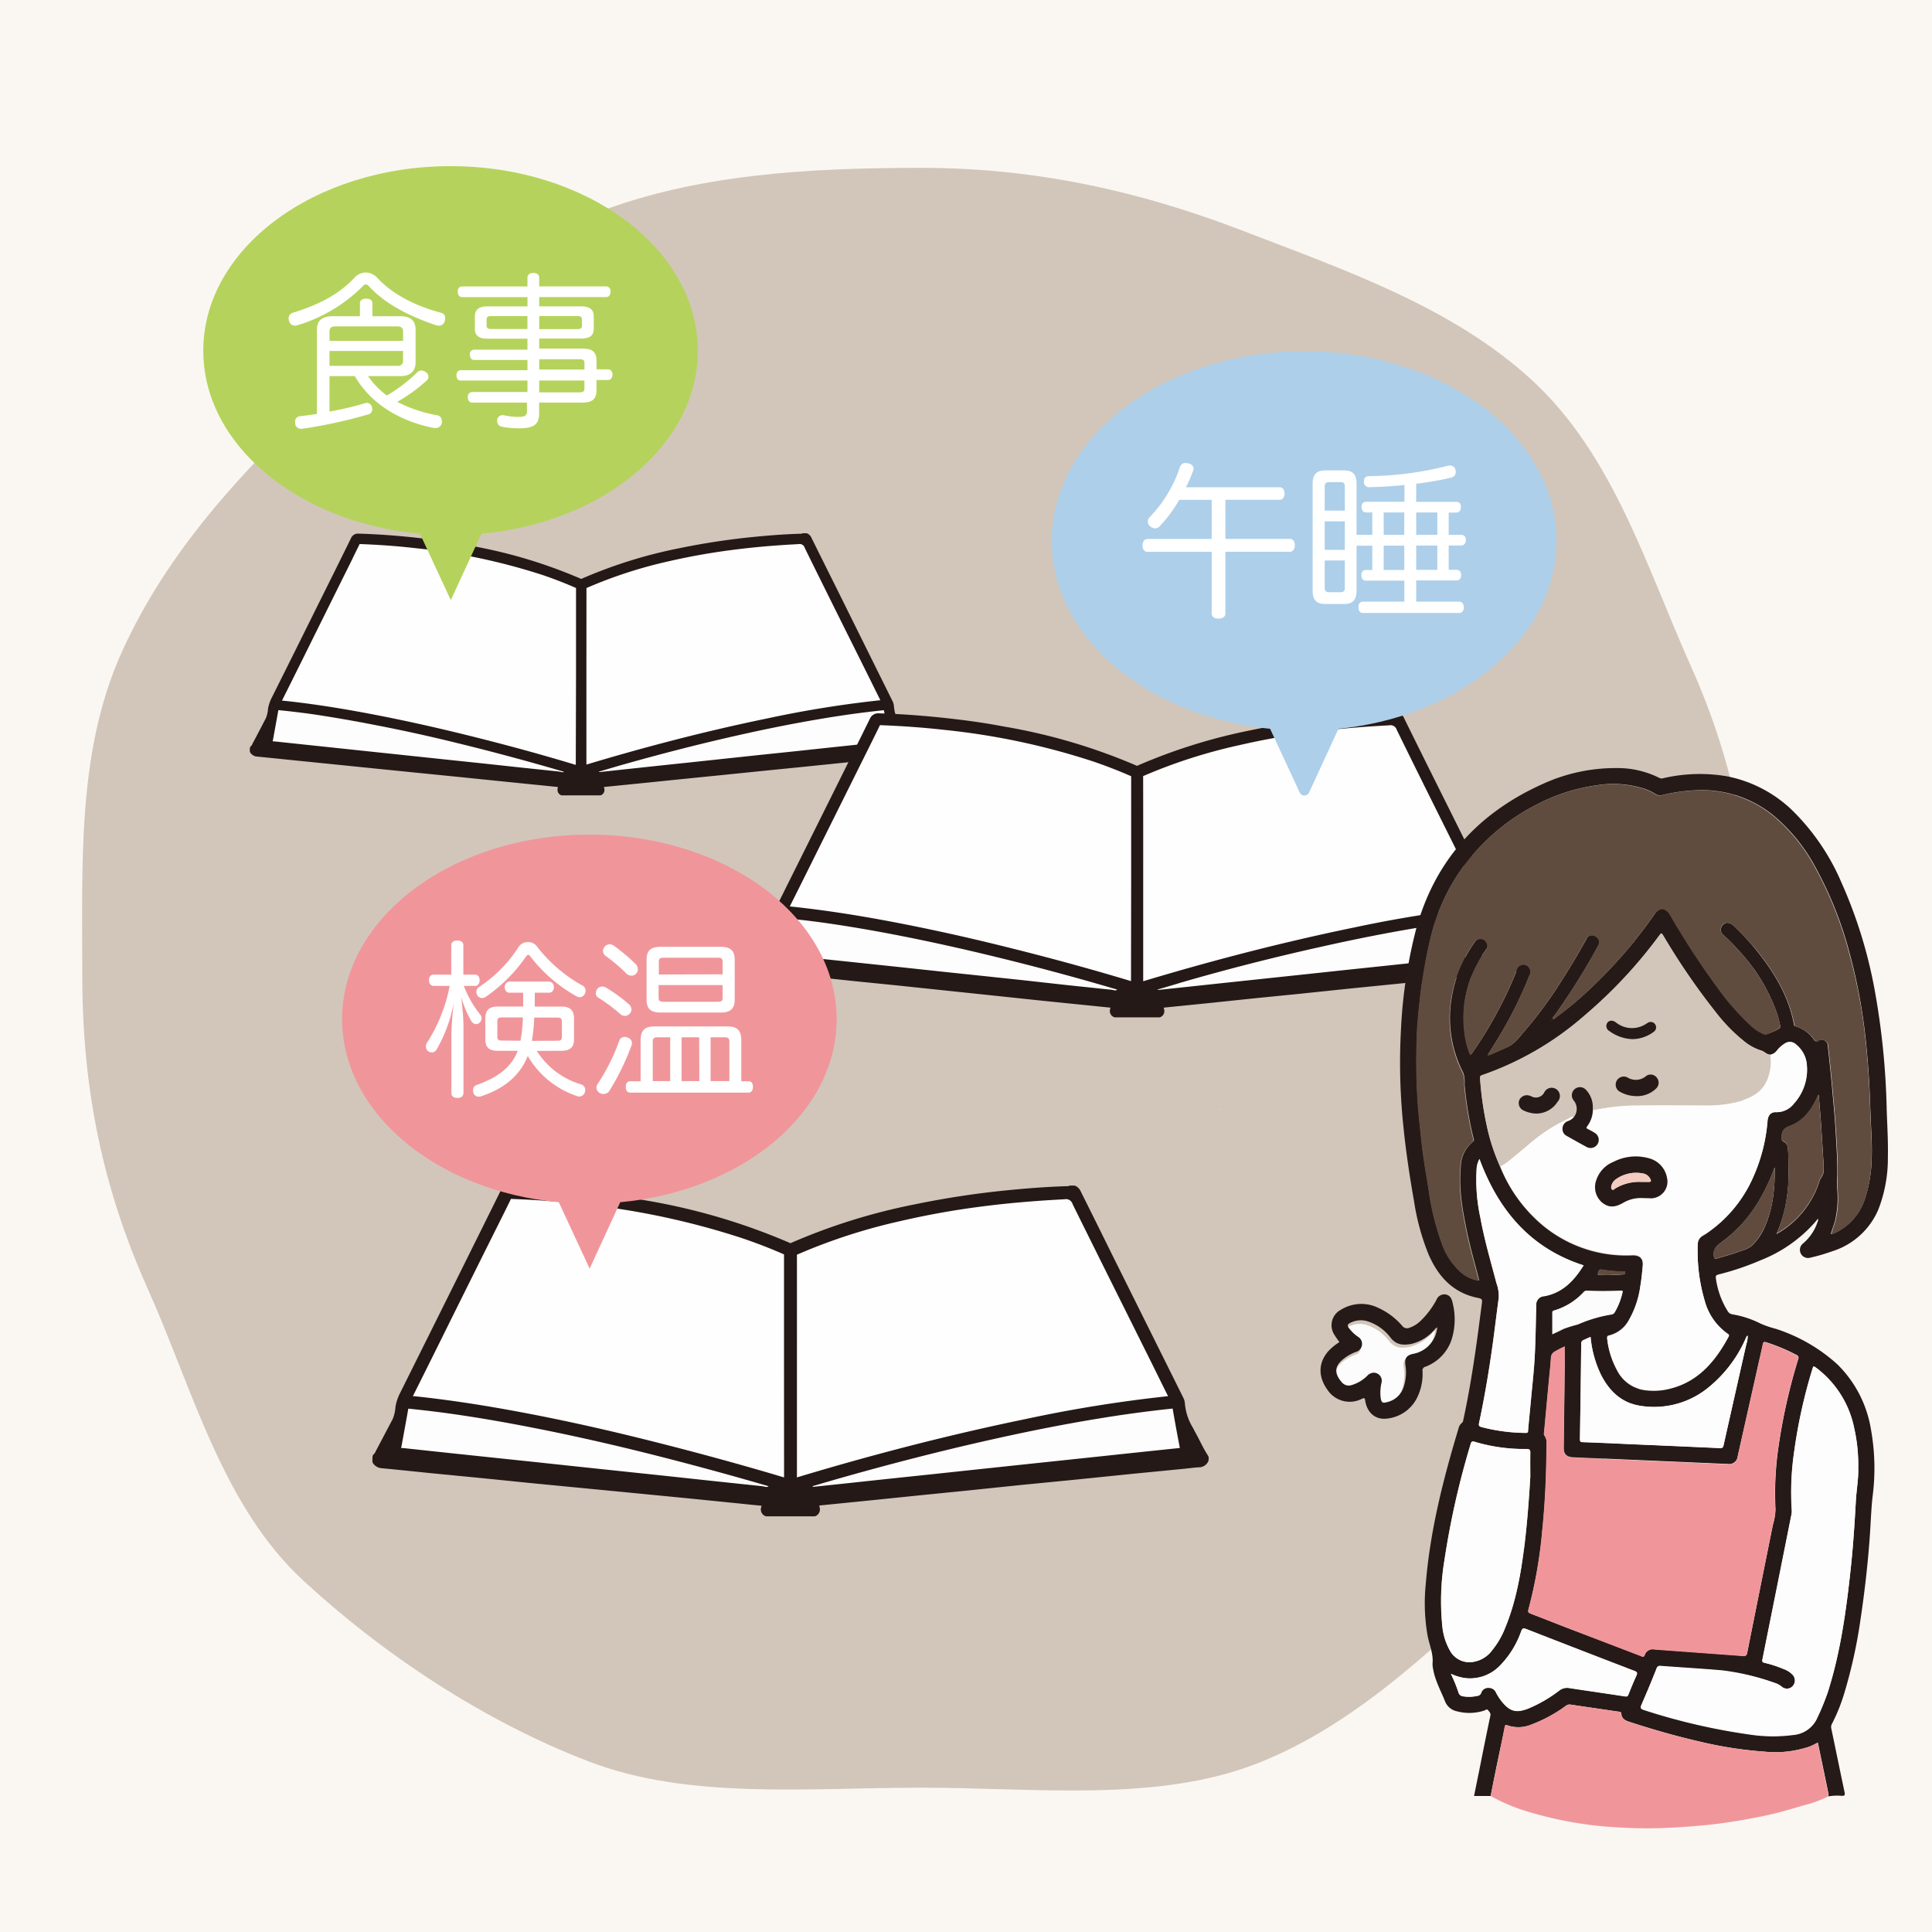 <svg xmlns="http://www.w3.org/2000/svg" viewBox="0 0 375.72 375.72"><defs><style>.cls-1{fill:#faf7f2;}.cls-2{fill:#d2c6ba;}.cls-3{fill:#fcfcfc;}.cls-4{fill:#fefdfd;}.cls-5{fill:#fefefe;}.cls-11,.cls-6,.cls-9{fill:#241916;stroke:#241916;}.cls-10,.cls-11,.cls-6,.cls-9{stroke-linecap:round;stroke-linejoin:round;}.cls-6{stroke-width:1.3px;}.cls-7{fill:#b5d35c;}.cls-8{fill:#fff;}.cls-9{stroke-width:1.5px;}.cls-10{fill:#adcfe9;stroke:#adcfe9;stroke-width:2px;}.cls-11{stroke-width:1.6px;}.cls-12{fill:#f0969b;}.cls-13{fill:#251a17;}.cls-14{fill:#604c3f;}.cls-15{fill:#fdfdfd;}.cls-16{fill:#604b3e;}.cls-17{fill:#f3cbc1;}</style></defs><g id="レイヤー_2" data-name="レイヤー 2"><g id="レイヤー_1-2" data-name="レイヤー 1"><rect class="cls-1" width="375.72" height="375.72"/><path class="cls-2" d="M341,189.86c0,22.16-4.82,40.44-13.42,59.62-8.78,19.58-15.31,40-31.13,54.59-15.51,14.35-31.89,31.15-52.3,39-19.43,7.46-42.68,4.59-64.92,4.59s-45.3,2.36-64.73-5.1c-20.41-7.83-40-20.84-55.53-35.19-15.82-14.64-21.52-37.3-30.3-56.88C20.08,231.29,16,212,16,189.86S15,146.16,23.6,127C32.38,107.39,47.2,91.37,63,76.73c15.5-14.34,32.68-27.55,53.09-35.38,19.43-7.45,40.88-8.71,63.13-8.71s42.42,4.58,61.85,12C261.5,52.51,282.46,59.67,298,74c15.82,14.64,22.1,36.08,30.88,55.66C337.45,148.86,341,167.71,341,189.86Z"/><path class="cls-3" d="M237,215.77c0-.05,0-.11.09-.08s0,.09,0,.14Z"/><path class="cls-4" d="M111.36,149.92c-.63.26-1.12.59-1.64.85-.36.17-.83,0-1.24-.08l-7.14-.75-7.79-.84-6.1-.64-7-.74-7-.74-7-.74-6.23-.66-6.88-.73-.08,0c-.34-.06-.82.08-1-.19s.07-.63.13-1c.35-1.94.71-3.88,1.05-5.82.06-.33.19-.43.54-.39q3.7.36,7.38.89c3.85.56,7.67,1.22,11.49,2q8.16,1.59,16.25,3.57,10.92,2.65,21.68,5.86Z"/><path class="cls-4" d="M114.67,149.91l5.59-1.62c7.63-2.17,15.32-4.16,23.06-5.9,5.66-1.28,11.34-2.42,17.06-3.36q5.64-.93,11.33-1.54c.75-.08.74-.08.88.67.38,2.09.75,4.17,1.15,6.25.06.3-.05.34-.29.36l-5.23.55-7,.74-6.15.66-7,.73-6.19.66-7,.75-6.92.73-7,.75-4.28.46a.5.5,0,0,1-.3,0A8,8,0,0,0,114.67,149.91Z"/><path class="cls-5" d="M113.39,131.73c0-5.78,0-11.57,0-17.35a.59.59,0,0,1,.42-.63,88.59,88.59,0,0,1,16-5.21,127.12,127.12,0,0,1,12.54-2.24c4.26-.56,8.54-.91,12.83-1.13a1.68,1.68,0,0,1,1.92,1.15c4,8.22,8.14,16.41,12.22,24.61.9,1.8,1.78,3.61,2.69,5.41.18.35.07.4-.25.43a210.44,210.44,0,0,0-22.33,3.56c-12,2.47-23.84,5.55-35.57,9.09-.38.11-.48.07-.48-.35C113.4,143.29,113.39,137.51,113.39,131.73Z"/><path class="cls-5" d="M112.67,131.73V149c0,.52,0,.52-.48.38-7.07-2.15-14.2-4.08-21.38-5.86s-14.62-3.41-22-4.73c-4.37-.78-8.76-1.44-13.17-1.92l-1.3-.12c-.37,0-.43-.12-.25-.46q2.23-4.45,4.44-8.91,4.73-9.48,9.43-19c.49-1,1-2,1.46-3a.5.5,0,0,1,.56-.33c3.61.13,7.21.38,10.8.79a120.39,120.39,0,0,1,25,5.27q3.32,1.13,6.52,2.53a.6.6,0,0,1,.42.65Q112.67,123.06,112.67,131.73Z"/><path class="cls-6" d="M49.24,145.58a1.45,1.45,0,0,0,.43-.63c.88-1.65,1.75-3.31,2.62-5a6.38,6.38,0,0,0,.48-2.06,7,7,0,0,1,.7-2q4.55-9.1,9.07-18.22,3.17-6.35,6.3-12.71a.82.82,0,0,1,.9-.53c3.12.08,6.23.3,9.34.6,3.85.38,7.69.9,11.5,1.6a95.49,95.49,0,0,1,22.14,6.53.71.71,0,0,0,.62,0,91.78,91.78,0,0,1,19-5.93,138.38,138.38,0,0,1,14.63-2.2c3-.29,6-.52,9-.59.09,0,.2,0,.26-.09h.52a1,1,0,0,1,.49.56q2.37,4.78,4.76,9.57,5.5,11.1,11,22.18a1.9,1.9,0,0,1,.18.57,9.17,9.17,0,0,0,1.31,4.1c.12.17.2.38.31.57.7,1.24,1.26,2.56,2,3.76v.26a.93.93,0,0,1-.88.56c-.76,0-1.5.15-2.25.23l-8.1.81-9.09.93-8.09.81-8.23.84-7.27.73-8.22.84-7.28.73c-.75.08-.76.1-.56.87.08.29.16.57-.17.76h-7.33a.46.46,0,0,1-.23-.59c0-.22.1-.45.17-.67s.05-.3-.2-.32c-1.43-.13-2.86-.29-4.29-.43l-7.32-.74-8.14-.83-8.18-.82L73,148.81l-7.36-.75-8.14-.82c-2.47-.25-4.94-.51-7.41-.75a1.08,1.08,0,0,1-.86-.47Zm64.15-13.85c0,5.78,0,11.56,0,17.34,0,.42.1.46.48.35,11.73-3.54,23.57-6.62,35.57-9.09a210.44,210.44,0,0,1,22.33-3.56c.32,0,.43-.08.25-.43-.91-1.8-1.79-3.61-2.69-5.41-4.08-8.2-8.18-16.39-12.22-24.61a1.68,1.68,0,0,0-1.92-1.15c-4.29.22-8.57.57-12.83,1.13a127.12,127.12,0,0,0-12.54,2.24,88.59,88.59,0,0,0-16,5.21.59.59,0,0,0-.42.63C113.4,120.16,113.39,126,113.39,131.73Zm-.72,0q0-8.67,0-17.34a.6.6,0,0,0-.42-.65q-3.21-1.41-6.52-2.53a120.39,120.39,0,0,0-25-5.27c-3.59-.41-7.19-.66-10.8-.79a.5.5,0,0,0-.56.33c-.47,1-1,2-1.46,3q-4.71,9.48-9.43,19-2.21,4.46-4.44,8.91c-.18.34-.12.44.25.46l1.3.12c4.41.48,8.8,1.14,13.17,1.92,7.39,1.32,14.73,2.93,22,4.73s14.31,3.71,21.38,5.86c.48.14.48.14.48-.38Zm-1.31,18.19-.5-.16q-10.77-3.19-21.68-5.86-8.09-2-16.25-3.57c-3.82-.75-7.64-1.41-11.49-2q-3.67-.53-7.38-.89c-.35,0-.48.06-.54.39-.34,1.94-.7,3.88-1.05,5.82-.06.33-.26.75-.13,1s.64.13,1,.19l.08,0,6.88.73,6.23.66,7,.74,7,.74,7,.74,6.1.64,7.79.84,7.14.75c.41.05.88.25,1.24.08C110.24,150.51,110.73,150.18,111.36,149.92Zm3.31,0a8,8,0,0,1,1.68.87.5.5,0,0,0,.3,0l4.28-.46,7-.75,6.92-.73,7-.75,6.19-.66,7-.73,6.15-.66,7-.74,5.23-.55c.24,0,.35-.06.29-.36-.4-2.08-.77-4.16-1.15-6.25-.14-.75-.13-.75-.88-.67q-5.69.6-11.33,1.54c-5.72.94-11.4,2.08-17.06,3.36-7.74,1.74-15.43,3.73-23.06,5.9Z"/><path class="cls-7" d="M135.71,68.2c0-19.82-21.53-35.89-48.09-35.89S39.53,48.38,39.53,68.2c0,18.31,18.39,33.41,42.14,35.6l6,12.91,5.95-12.91C117.32,101.61,135.71,86.51,135.71,68.2Z"/><path class="cls-8" d="M71.12,55.31a.82.82,0,0,0-.58.36,30.38,30.38,0,0,1-12.62,7.56,1.72,1.72,0,0,1-.55.1,1.18,1.18,0,0,1-1.14-.88,1.26,1.26,0,0,1-.1-.49,1.09,1.09,0,0,1,.75-1.11c4.69-1.47,8.83-3.36,12.06-6.85a3,3,0,0,1,2.18-1,3.07,3.07,0,0,1,2.22,1c3.39,3.69,8.44,5.77,12.39,6.82a1,1,0,0,1,.84,1.07,2,2,0,0,1-.09.59,1.15,1.15,0,0,1-1.14.85,2,2,0,0,1-.59-.1c-4.4-1.5-9.49-3.75-13-7.56A.93.93,0,0,0,71.12,55.31Zm.46,17.83a15.79,15.79,0,0,0,3.65,3.78,30.59,30.59,0,0,0,5.93-4.53,1.13,1.13,0,0,1,.82-.33,1.63,1.63,0,0,1,.88.33,1.17,1.17,0,0,1,.45.88,1,1,0,0,1-.39.78,31.59,31.59,0,0,1-5.67,4.1,27.24,27.24,0,0,0,7.6,2.58,1.1,1.1,0,0,1,1.07,1.14,1.46,1.46,0,0,1,0,.36,1.15,1.15,0,0,1-1.17,1,1.8,1.8,0,0,1-.4,0C78.2,82,72.33,78.87,69,73.14H64.08v6.91c2.42-.46,4.86-1,6.85-1.63a1.34,1.34,0,0,1,.39-.07,1,1,0,0,1,1,.82,1.54,1.54,0,0,1,.07.42,1,1,0,0,1-.78,1,95,95,0,0,1-12.88,2.8h-.19a1.11,1.11,0,0,1-1.14-1.08v-.22a1,1,0,0,1,.94-1.14c1-.13,2.15-.27,3.29-.46V64.14c0-1.79,1-2.64,3-2.64H70V58.92c0-.52.49-.84,1.21-.84s1.21.32,1.21.84V61.5h5.54c1.85,0,2.86.85,2.86,2.64v6.32c0,1.76-1.07,2.68-2.86,2.68Zm6.81-6.85V64.47c0-.69-.42-1-1.07-1H65.16c-.68,0-1.08.29-1.08,1v1.82Zm-1.07,4.86a.94.94,0,0,0,1.07-1V68.25H64.08v2.9Z"/><path class="cls-8" d="M116,75.84c0,1.76-.78,2.45-2.74,2.45h-8.41v2c0,2.15-.84,3-3.91,3A16.67,16.67,0,0,1,97.69,83a1.1,1.1,0,0,1-1-1.11.86.86,0,0,1,0-.26,1,1,0,0,1,1-.88.92.92,0,0,1,.29,0,12.93,12.93,0,0,0,2.68.33c1.4,0,1.82-.23,1.82-1.11V78.29H91.79c-.52,0-.81-.49-.81-1.05a.87.87,0,0,1,.81-1h10.79V74h-13c-.52,0-.81-.46-.81-1s.29-1,.81-1h13v-2H92.19c-.53,0-.82-.49-.82-1a.87.87,0,0,1,.82-1h10.39V65.87H94.92c-1.76,0-2.57-.52-2.57-2V61.63c0-1.5.81-2.05,2.57-2.05h7.66v-1.8H89.87c-.55,0-.85-.45-.85-1.07s.3-1,.85-1h12.71V54c0-.59.43-.91,1.14-.91s1.14.32,1.14.91V55.7h13a.89.89,0,0,1,.88,1c0,.62-.32,1.07-.88,1.07h-13v1.8h8c1.79,0,2.61.55,2.61,2.05v2.22c0,1.5-.82,2-2.61,2h-8v1.95h8.41c2,0,2.74.69,2.74,2.48v1.56h2.25c.52,0,.85.43.85,1s-.33,1.07-.85,1.07H116ZM95.57,61.47c-.65,0-.94.13-.94.68v1.14c0,.56.29.69.94.69h7V61.47ZM112.26,64c.62,0,.91-.13.91-.69V62.15c0-.55-.29-.68-.91-.68h-7.4V64Zm1.4,6.61c0-.62-.29-.75-.94-.75h-7.86v2h8.8ZM104.86,74v2.31h7.86c.65,0,.94-.19.94-.81V74Z"/><path class="cls-5" d="M220.73,171.13v20.09c0,.6,0,.6-.56.43q-12.31-3.74-24.82-6.8c-8.46-2.1-17-4-25.56-5.5-5.07-.9-10.16-1.66-15.29-2.22-.5,0-1-.11-1.51-.14s-.49-.14-.29-.54q2.6-5.16,5.16-10.34l10.95-22c.57-1.15,1.14-2.29,1.69-3.44a.58.58,0,0,1,.65-.39c4.19.16,8.38.45,12.55.92a138.74,138.74,0,0,1,29,6.13q3.85,1.29,7.57,2.93a.69.69,0,0,1,.49.75Q220.72,161.07,220.73,171.13Z"/><path class="cls-5" d="M221.57,171.13q0-10.06,0-20.13a.68.68,0,0,1,.48-.74,103,103,0,0,1,18.59-6,147,147,0,0,1,14.56-2.61c4.94-.65,9.91-1.05,14.89-1.31a2,2,0,0,1,2.24,1.33c4.69,9.55,9.45,19.06,14.18,28.58,1.05,2.09,2.07,4.19,3.13,6.28.2.4.07.47-.29.5a246.71,246.71,0,0,0-25.93,4.13c-13.93,2.87-27.69,6.44-41.3,10.55-.44.13-.55.09-.55-.4Q221.58,181.21,221.57,171.13Z"/><path class="cls-4" d="M219.2,192.26c-.72.3-1.29.69-1.9,1-.42.2-1,0-1.44-.09l-8.29-.87-9-1-7.08-.75-8.09-.85-8.08-.87-8.14-.86-7.24-.76-8-.85-.1,0c-.39-.07-.95.09-1.14-.22s.09-.74.16-1.12c.4-2.25.82-4.5,1.22-6.75.07-.39.22-.5.62-.46,2.87.28,5.72.63,8.57,1,4.47.65,8.91,1.42,13.34,2.28,6.32,1.23,12.61,2.63,18.87,4.15q12.67,3.07,25.17,6.8Z"/><path class="cls-4" d="M223.05,192.25c2.27-.66,4.38-1.29,6.49-1.89q13.29-3.78,26.78-6.85c6.56-1.48,13.16-2.81,19.8-3.9q6.56-1.08,13.16-1.78c.87-.09.86-.1,1,.78.44,2.41.87,4.83,1.33,7.24.07.35-.06.4-.33.43l-6.08.64-8.14.86-7.13.76-8.09.85-7.18.77-8.19.87-8,.85-8.13.87-5,.53c-.11,0-.26,0-.34,0A8.48,8.48,0,0,0,223.05,192.25Z"/><path class="cls-9" d="M147.08,187.22a1.76,1.76,0,0,0,.51-.73q1.51-2.88,3-5.76a7.36,7.36,0,0,0,.55-2.4A8.46,8.46,0,0,1,152,176q5.28-10.58,10.54-21.16c2.44-4.91,4.89-9.82,7.31-14.75a1,1,0,0,1,1-.62c3.63.1,7.24.35,10.85.7,4.48.44,8.93,1,13.36,1.85a111.94,111.94,0,0,1,25.7,7.58.77.77,0,0,0,.71,0,107.61,107.61,0,0,1,22-6.87,159.52,159.52,0,0,1,17-2.56c3.48-.34,6.95-.6,10.44-.69.11,0,.24,0,.31-.1h.61a1.22,1.22,0,0,1,.57.65q2.74,5.56,5.51,11.12l12.82,25.74a1.94,1.94,0,0,1,.21.67,10.73,10.73,0,0,0,1.53,4.75c.14.21.23.45.35.67.81,1.44,1.47,3,2.38,4.36v.3a1.1,1.1,0,0,1-1,.66c-.87.05-1.74.17-2.61.26l-9.4.94-10.56,1.08-9.4.94-9.54,1-8.45.84-9.54,1-8.45.85c-.88.09-.88.11-.65,1,.09.34.18.67-.2.89h-8.51a.53.53,0,0,1-.27-.68,6.86,6.86,0,0,1,.2-.78c.09-.26.06-.35-.24-.38-1.66-.15-3.32-.33-5-.5l-8.5-.86-9.45-1-9.5-1-9.5-1-8.55-.86-9.45-1c-2.86-.29-5.73-.59-8.59-.86a1.29,1.29,0,0,1-1-.55Zm74.49-16.09q0,10.06,0,20.14c0,.49.11.53.55.4,13.61-4.11,27.37-7.68,41.3-10.55A246.71,246.71,0,0,1,289.34,177c.36,0,.49-.1.29-.5-1.06-2.09-2.08-4.19-3.13-6.28-4.73-9.52-9.49-19-14.18-28.58a2,2,0,0,0-2.24-1.33c-5,.26-9.95.66-14.89,1.31a147,147,0,0,0-14.56,2.61,103,103,0,0,0-18.59,6,.68.68,0,0,0-.48.74Q221.58,161.07,221.57,171.13Zm-.84,0q0-10.06,0-20.13a.69.69,0,0,0-.49-.75q-3.72-1.63-7.57-2.93a138.74,138.74,0,0,0-29-6.13c-4.17-.47-8.36-.76-12.55-.92a.58.58,0,0,0-.65.39c-.55,1.15-1.12,2.29-1.69,3.44l-10.95,22q-2.56,5.17-5.16,10.34c-.2.4-.14.52.29.54s1,.09,1.51.14c5.13.56,10.22,1.32,15.29,2.22,8.59,1.54,17.1,3.4,25.56,5.5s16.61,4.31,24.82,6.8c.56.17.56.17.56-.43Zm-1.53,21.13-.57-.19q-12.49-3.72-25.17-6.8c-6.26-1.52-12.55-2.92-18.87-4.15-4.43-.86-8.87-1.63-13.34-2.28-2.85-.41-5.7-.76-8.57-1-.4,0-.55.07-.62.46-.4,2.25-.82,4.5-1.22,6.75-.07.38-.31.87-.16,1.12s.75.15,1.14.22l.1,0,8,.85,7.24.76,8.14.86,8.08.87,8.09.85,7.08.75,9,1,8.29.87c.48,0,1,.29,1.44.09C217.91,193,218.48,192.56,219.2,192.26Zm3.85,0a8.48,8.48,0,0,1,1.95,1c.08.06.23,0,.34,0l5-.53,8.13-.87,8-.85,8.19-.87,7.18-.77,8.09-.85,7.13-.76,8.14-.86,6.08-.64c.27,0,.4-.08.33-.43-.46-2.41-.89-4.83-1.33-7.24-.16-.88-.15-.87-1-.78q-6.6.69-13.16,1.78c-6.64,1.09-13.24,2.42-19.8,3.9q-13.48,3-26.78,6.85C227.43,191,225.32,191.59,223.05,192.25Z"/><path class="cls-10" d="M301.71,105.2c0-19.82-21.53-35.89-48.09-35.89s-48.09,16.07-48.09,35.89c0,18.31,18.39,33.41,42.14,35.6l6,12.91,5.95-12.91C283.32,138.61,301.71,123.51,301.71,105.2Z"/><path class="cls-8" d="M223.13,107.32c-.59,0-.95-.56-.95-1.24s.36-1.27.95-1.27h12.51v-7.6h-6.32a26.72,26.72,0,0,1-3.75,5.09,1.25,1.25,0,0,1-.94.45,1.56,1.56,0,0,1-.95-.39,1.2,1.2,0,0,1-.46-.91,1.25,1.25,0,0,1,.4-.91,25.79,25.79,0,0,0,5.83-9.68,1.12,1.12,0,0,1,1.17-.82,2,2,0,0,1,.49.07c.59.13,1,.49,1,1a1.26,1.26,0,0,1-.1.49,31.1,31.1,0,0,1-1.37,3.16h18.16c.65,0,1,.49,1,1.24s-.36,1.2-1,1.2H238.31v7.6h12.55c.59,0,.95.52.95,1.23s-.36,1.28-.95,1.28H238.31v12c0,.62-.55,1-1.36,1s-1.31-.39-1.31-1v-12Z"/><path class="cls-8" d="M273.13,94.31c-2.38.26-4.73.39-6.75.43a1,1,0,0,1-1.14-1.08v-.07c0-.68.39-1,1.08-1a63.9,63.9,0,0,0,15.19-2,2.63,2.63,0,0,1,.48-.06,1.05,1.05,0,0,1,1.05.78,2.77,2.77,0,0,1,.06.46,1.08,1.08,0,0,1-.88,1.11,59.63,59.63,0,0,1-6.81,1.2v3.52h7.82c.59,0,.88.39.88,1s-.29,1.08-.88,1.08h-1.5V104h2.42a.89.89,0,0,1,.91,1c0,.66-.33,1.08-.91,1.08h-2.42v4.73h1.54c.58,0,.88.39.88,1s-.3,1.07-.88,1.07h-7.86V117h8.31c.62,0,.95.45.95,1.1s-.33,1.11-.95,1.11H265.11c-.62,0-.94-.42-.94-1.11s.32-1.1.94-1.1h8v-4.08H265.6c-.55,0-.85-.42-.85-1.07s.3-1,.85-1h1.27v-4.73h-3.06v8.74c0,1.89-.78,2.6-2.45,2.6h-3.58c-1.7,0-2.51-.71-2.51-2.6V94.08c0-1.89.81-2.6,2.51-2.6h3.58c1.67,0,2.45.71,2.45,2.6V104h3.06V99.66h-1.2c-.59,0-.88-.46-.88-1.08s.29-1,.88-1h7.46Zm-11.6.3c0-.66-.3-.85-.82-.85h-2.18c-.59,0-.91.19-.91.85V99.3h3.91Zm0,12.32v-5.55h-3.91v5.55Zm-3.91,7.39c0,.66.32.85.91.85h2.18c.52,0,.82-.19.82-.85V109h-3.91Zm11.47-14.66V104h4V99.66Zm0,6.45v4.73h4v-4.73ZM279.52,104V99.66h-4.11V104Zm0,6.82v-4.73h-4.11v4.73Z"/><path class="cls-5" d="M154.18,265.89c0-7.3,0-14.59,0-21.88a.74.74,0,0,1,.53-.81,111.87,111.87,0,0,1,20.2-6.56,160.1,160.1,0,0,1,15.81-2.84c5.38-.7,10.78-1.14,16.19-1.42a2.14,2.14,0,0,1,2.43,1.45c5.1,10.37,10.27,20.71,15.42,31,1.13,2.28,2.24,4.56,3.39,6.83.22.44.08.51-.32.54a265.44,265.44,0,0,0-28.17,4.49c-15.14,3.12-30.09,7-44.88,11.47-.48.14-.6.09-.6-.44C154.19,280.47,154.18,273.18,154.18,265.89Z"/><path class="cls-5" d="M153.27,265.89v21.82c0,.65,0,.66-.61.47-8.92-2.7-17.92-5.14-27-7.39-9.2-2.27-18.45-4.31-27.78-6-5.51-1-11-1.81-16.62-2.42-.55,0-1.09-.11-1.64-.14s-.53-.16-.31-.59q2.82-5.61,5.6-11.24,6-12,11.9-23.92c.62-1.24,1.24-2.48,1.84-3.74a.62.62,0,0,1,.7-.42c4.56.17,9.11.49,13.64,1A150.53,150.53,0,0,1,144.52,240c2.79.94,5.54,2,8.23,3.18a.76.76,0,0,1,.53.82Q153.27,254.95,153.27,265.89Z"/><path class="cls-4" d="M151.61,288.84c-.78.33-1.4.75-2.06,1.07-.46.22-1.05,0-1.57-.09l-9-.95-9.82-1.06-7.7-.81-8.79-.93-8.78-.94L95,284.2l-7.86-.83-8.68-.93-.1,0c-.43-.08-1,.1-1.24-.24s.09-.8.17-1.21c.44-2.45.9-4.89,1.33-7.34.07-.43.23-.54.67-.5,3.12.31,6.22.68,9.32,1.13,4.85.7,9.67,1.54,14.49,2.48,6.87,1.33,13.7,2.85,20.5,4.51q13.77,3.35,27.36,7.39Z"/><path class="cls-4" d="M155.79,288.83c2.47-.71,4.76-1.39,7.05-2,9.64-2.74,19.33-5.25,29.1-7.45,7.14-1.61,14.3-3.06,21.52-4.24q7.13-1.17,14.3-1.94c1-.1.94-.1,1.11.85.47,2.63.94,5.25,1.45,7.87.07.39-.07.44-.36.47l-6.61.69-8.84.94-7.75.82-8.79.93-7.81.83-8.89.95-8.74.92-8.84.95-5.41.57a.65.65,0,0,1-.37,0A9.34,9.34,0,0,0,155.79,288.83Z"/><path class="cls-11" d="M73.24,283.37a2,2,0,0,0,.55-.8l3.3-6.26a8,8,0,0,0,.61-2.6,8.6,8.6,0,0,1,.88-2.57q5.73-11.49,11.45-23c2.65-5.34,5.31-10.68,7.94-16a1.05,1.05,0,0,1,1.13-.68c3.94.11,7.87.39,11.78.77,4.87.47,9.71,1.13,14.52,2a121,121,0,0,1,27.93,8.24.86.86,0,0,0,.78,0A116,116,0,0,1,178.05,235a171.43,171.43,0,0,1,18.45-2.78c3.78-.37,7.55-.65,11.34-.75.12,0,.27.05.34-.11h.66a1.37,1.37,0,0,1,.62.7q3,6,6,12.09l13.93,28a2.08,2.08,0,0,1,.23.73,11.67,11.67,0,0,0,1.66,5.16c.15.23.25.49.38.73.89,1.57,1.6,3.23,2.59,4.74v.33a1.18,1.18,0,0,1-1.11.71c-.95.05-1.89.18-2.84.28l-10.21,1L208.61,287l-10.22,1L188,289.08l-9.18.92-10.37,1.06-9.18.92c-.95.1-1,.13-.7,1.1.09.37.19.72-.23,1h-9.24a.58.58,0,0,1-.3-.74,7.57,7.57,0,0,1,.23-.85c.09-.28.06-.38-.26-.41-1.81-.16-3.61-.35-5.41-.54l-9.24-.93-10.26-1-10.33-1-10.32-1-9.29-.94-10.27-1c-3.11-.32-6.23-.65-9.34-.94a1.38,1.38,0,0,1-1.09-.6Zm80.94-17.48c0,7.29,0,14.58,0,21.88,0,.53.12.58.6.44,14.79-4.47,29.74-8.35,44.88-11.47a265.44,265.44,0,0,1,28.17-4.49c.4,0,.54-.1.32-.54-1.15-2.27-2.26-4.55-3.39-6.83-5.15-10.34-10.32-20.68-15.42-31a2.14,2.14,0,0,0-2.43-1.45c-5.41.28-10.81.72-16.19,1.42a160.1,160.1,0,0,0-15.81,2.84,111.87,111.87,0,0,0-20.2,6.56.74.74,0,0,0-.53.81C154.19,251.3,154.18,258.59,154.18,265.89Zm-.91,0q0-11,0-21.88a.76.76,0,0,0-.53-.82c-2.69-1.18-5.44-2.24-8.23-3.18A150.53,150.53,0,0,0,113,233.35c-4.53-.51-9.08-.83-13.64-1a.62.62,0,0,0-.7.42c-.6,1.26-1.22,2.5-1.84,3.74q-6,12-11.9,23.92-2.79,5.63-5.6,11.24c-.22.43-.16.56.31.59s1.09.09,1.64.14c5.57.61,11.11,1.44,16.62,2.42,9.33,1.66,18.58,3.7,27.78,6,9,2.25,18,4.69,27,7.39.61.19.61.18.61-.47Zm-1.66,22.95-.62-.2q-13.59-4-27.36-7.39c-6.8-1.66-13.63-3.18-20.5-4.51-4.82-.94-9.64-1.78-14.49-2.48-3.1-.45-6.2-.82-9.32-1.13-.44,0-.6.07-.67.5-.43,2.45-.89,4.89-1.33,7.34-.08.41-.33.94-.17,1.21s.81.16,1.24.24l.1,0,8.68.93,7.86.83,8.85.93,8.78.94,8.79.93,7.7.81,9.82,1.06,9,.95c.52.05,1.11.31,1.57.09C150.21,289.59,150.83,289.17,151.61,288.84Zm4.18,0a9.34,9.34,0,0,1,2.12,1.1.65.65,0,0,0,.37,0l5.41-.57,8.84-.95,8.74-.92,8.89-.95,7.81-.83,8.79-.93,7.75-.82,8.84-.94,6.61-.69c.29,0,.43-.08.36-.47-.51-2.62-1-5.24-1.45-7.87-.17-.95-.16-.95-1.11-.85q-7.17.76-14.3,1.94c-7.22,1.18-14.38,2.63-21.52,4.24-9.77,2.2-19.46,4.71-29.1,7.45C160.55,287.44,158.26,288.12,155.79,288.83Z"/><path class="cls-12" d="M162.71,198.2c0-19.82-21.53-35.89-48.09-35.89S66.53,178.38,66.53,198.2c0,18.31,18.39,33.41,42.14,35.6l6,12.91,5.95-12.91C144.32,231.61,162.71,216.51,162.71,198.2Z"/><path class="cls-8" d="M92.39,189.54c.55,0,.88.43.88,1.08s-.33,1.11-.88,1.11H90.2a20.92,20.92,0,0,0,3.1,5.47,1.24,1.24,0,0,1,.36.85,1,1,0,0,1-.33.75.85.85,0,0,1-.71.36,1.15,1.15,0,0,1-.92-.52,20.48,20.48,0,0,1-2-4.73c.2,1.73.43,4.17.43,5.51v13.1c0,.62-.43,1-1.18,1s-1.17-.36-1.17-1V201.37a60.79,60.79,0,0,1,.49-6.48,28.93,28.93,0,0,1-3.39,9.26,1.11,1.11,0,0,1-.91.52,1.46,1.46,0,0,1-.72-.23,1.29,1.29,0,0,1-.42-.95,1.27,1.27,0,0,1,.19-.68,31.17,31.17,0,0,0,4.43-11.08H84.34c-.59,0-.91-.49-.91-1.11s.32-1.08.91-1.08h3.42v-5.7c0-.62.46-.94,1.17-.94s1.18.32,1.18.94v5.7Zm12,14.83a15.3,15.3,0,0,0,8.64,6.52,1.12,1.12,0,0,1,.78,1.08,2,2,0,0,1-.06.42,1.19,1.19,0,0,1-1.11.85,1.09,1.09,0,0,1-.46-.1,17.45,17.45,0,0,1-9.55-7.79c-1.4,3.59-4.3,6.23-8.9,7.79a1.93,1.93,0,0,1-.65.13,1.06,1.06,0,0,1-1-.68A1.84,1.84,0,0,1,92,212a1,1,0,0,1,.69-1c4.3-1.5,6.84-3.62,8-6.65H96.79c-1.66,0-2.41-.65-2.41-2.25v-4c0-1.66.75-2.35,2.41-2.35h4.95v-2.7H99.07c-.52,0-.91-.39-.91-1.11a1,1,0,0,1,.91-1.05h7.72a1,1,0,0,1,.92,1.05c0,.72-.39,1.11-.92,1.11H104v2.7h5.18c1.67,0,2.45.69,2.45,2.35v4c0,1.6-.78,2.25-2.45,2.25Zm8.83-12.74a1.13,1.13,0,0,1,.66,1,1.4,1.4,0,0,1-.13.59,1.16,1.16,0,0,1-1,.71,1.36,1.36,0,0,1-.65-.19,29.4,29.4,0,0,1-9-7.79c-.13-.16-.23-.26-.36-.26s-.26.1-.42.29a30.55,30.55,0,0,1-7.92,7.92,1.3,1.3,0,0,1-.66.2,1.15,1.15,0,0,1-.94-.59,1.43,1.43,0,0,1-.16-.62,1.07,1.07,0,0,1,.52-.94,26.34,26.34,0,0,0,7.69-7.79,2.13,2.13,0,0,1,1.83-.95,2.1,2.1,0,0,1,1.69.78A28.63,28.63,0,0,0,113.21,191.63Zm-12,10.76a26.87,26.87,0,0,0,.46-4.53H97.6c-.62,0-.88.16-.88.78v3c0,.58.26.72.88.72Zm7.17,0c.62,0,.88-.14.88-.72v-3c0-.62-.26-.78-.88-.78h-4.5a34.24,34.24,0,0,1-.45,4.53Z"/><path class="cls-8" d="M122.8,196.32a1.13,1.13,0,0,1-.29.75,1.25,1.25,0,0,1-1,.49,1.3,1.3,0,0,1-.88-.36,31.81,31.81,0,0,0-4.3-3.19,1,1,0,0,1-.46-.88,1.51,1.51,0,0,1,.26-.78,1.25,1.25,0,0,1,1-.49,1.42,1.42,0,0,1,.65.16,29.73,29.73,0,0,1,4.53,3.29A1.35,1.35,0,0,1,122.8,196.32Zm.1,6.52a1.23,1.23,0,0,1-.1.49,47.53,47.53,0,0,1-4.33,8.87,1.4,1.4,0,0,1-1.11.55,1.46,1.46,0,0,1-.78-.23,1.25,1.25,0,0,1-.59-1,1.33,1.33,0,0,1,.26-.75,39.89,39.89,0,0,0,4.17-8.34,1.08,1.08,0,0,1,1-.78,1.58,1.58,0,0,1,.52.09A1.19,1.19,0,0,1,122.9,202.84Zm-.13-13.1a1.48,1.48,0,0,1-1-.46,33.19,33.19,0,0,0-4.08-3.45,1.18,1.18,0,0,1-.42-.91,1.26,1.26,0,0,1,.29-.79,1.38,1.38,0,0,1,1-.49,1.37,1.37,0,0,1,.75.23,35,35,0,0,1,4.34,3.65,1.51,1.51,0,0,1,.39,1,1.15,1.15,0,0,1-.33.82A1.2,1.2,0,0,1,122.77,189.74Zm22.78,20.53c.56,0,.88.39.88,1.08s-.32,1.14-.91,1.14H122.58c-.56,0-.88-.42-.88-1.14s.32-1.08.88-1.08h2v-7.92c0-2,.84-2.74,2.7-2.74h14.15c1.89,0,2.73.72,2.73,2.74v7.92Zm-5.44-26.14c1.92,0,2.77.69,2.77,2.55v7.69c0,1.86-.85,2.54-2.77,2.54h-11.6c-1.93,0-2.77-.68-2.77-2.54v-7.69c0-1.86.84-2.55,2.77-2.55Zm-9.78,17.6h-2.51c-.58,0-.88.17-.88.82v7.69h3.39Zm10.2-12.25V187c0-.59-.29-.75-.88-.75H129c-.55,0-.88.16-.88.75v2.51Zm-12.45,4.59c0,.59.33.75.88.75h10.69c.59,0,.88-.16.88-.75v-2.5H128.08Zm7.89,7.66h-3.42v8.51H136Zm5.87.82c0-.65-.3-.82-.88-.82h-2.77v8.51h3.65Z"/><path class="cls-3" d="M279.06,258.83a5.64,5.64,0,0,1-4.63,5c-1.24.28-1.63.86-1.45,2.13a8.84,8.84,0,0,1-.32,4.15,4.3,4.3,0,0,1-3.21,3c-.84.21-1,.08-1.19-.75a8.36,8.36,0,0,1,.15-2.95,1.54,1.54,0,0,0-1.72-1.92,1.79,1.79,0,0,0-1,.55,7.1,7.1,0,0,1-3.08,1.82,1.71,1.71,0,0,1-1.81-.55c-1.51-1.74-1.37-3.1.25-4.43a9.22,9.22,0,0,1,2.46-1.39,1.58,1.58,0,0,0,.39-2.88,7.3,7.3,0,0,1-1.8-1.75c-.26-.38-.23-.64.21-.87a4.41,4.41,0,0,1,3.69-.24,8.87,8.87,0,0,1,4.1,3c1.08,1.42,2.43,1.48,3.92,1.21a8.47,8.47,0,0,0,4.33-2.55c.21-.21.36-.49.64-.61Z"/><path class="cls-13" d="M289.89,349.27h-3.23c.32-1.57.63-3.12.95-4.67.73-3.65,1.45-7.3,2.22-10.93.12-.55-.21-.76-.44-1.08s-.51,0-.75.07a9.41,9.41,0,0,1-5.31.14,3.14,3.14,0,0,1-2.27-1.84c-.84-2.13-2-4.15-2.37-6.44a4.2,4.2,0,0,1-.1-1c.19-2-.68-3.75-1-5.63a36.78,36.78,0,0,1-.32-9.83c.84-10.38,3.39-20.39,6.39-30.32a1.81,1.81,0,0,1,.61-1,.75.75,0,0,0,.29-.55c1.09-5,1.91-10.11,2.63-15.21.35-2.51.66-5,1-7.55.08-.57.07-.86-.65-1-4.86-.92-7.81-4.09-9.71-8.45A45.5,45.5,0,0,1,275,233.66c-.87-4.94-1.62-9.9-2.11-14.89a119,119,0,0,1-.44-18.59,95.66,95.66,0,0,1,2.85-19.13c3.61-13.61,12.15-23,24.92-28.68a33.85,33.85,0,0,1,14-3,18.16,18.16,0,0,1,8.56,1.95,1,1,0,0,0,.75,0,31.48,31.48,0,0,1,12.27-.36,25.29,25.29,0,0,1,12.89,6.77,43.68,43.68,0,0,1,9.39,13.83,91.38,91.38,0,0,1,6.45,20.74,146.44,146.44,0,0,1,2.38,23.45c.1,3.11.3,6.22.23,9.33a27.33,27.33,0,0,1-1.86,10.15,14.41,14.41,0,0,1-9,8.12,36.38,36.38,0,0,1-4.22,1.23,1.58,1.58,0,0,1-1.42-2.76,9.31,9.31,0,0,0,2.85-4.26.74.74,0,0,0,.05-.56c-.25.3-.48.59-.72.86a27.53,27.53,0,0,1-10.37,7.2,53.39,53.39,0,0,1-8.25,2.79c-.44.12-.59.27-.51.75A16.19,16.19,0,0,0,336,255a1.26,1.26,0,0,0,.88.6,19,19,0,0,1,5.52,1.81,18.83,18.83,0,0,0,2.92,1,32.74,32.74,0,0,1,12,6.92A22.85,22.85,0,0,1,363.85,278a42.42,42.42,0,0,1,.32,13c-.31,2.74-.37,5.51-.58,8.26-.39,5.27-1,10.51-1.78,15.73a97.11,97.11,0,0,1-3.22,14.53,34,34,0,0,1-2.35,5.76,1.25,1.25,0,0,0-.1.89c.86,4.11,1.7,8.22,2.57,12.33.11.55.08.77-.57.74a9.92,9.92,0,0,0-2.55.1,4.57,4.57,0,0,0,0-.52c-.5-2.42-1-4.84-1.51-7.26-.18-.88-.37-1.77-.55-2.67-.57.28-1.05.55-1.55.75a20.7,20.7,0,0,1-8.87,1,77.59,77.59,0,0,1-12.76-2c-4.6-1.06-9.14-2.37-13.63-3.84-.76-.25-1.35-.65-1.41-1.52,0-.39-.3-.38-.55-.41-3.09-.46-6.19-.9-9.29-1.37a1.19,1.19,0,0,0-.95.25,27.94,27.94,0,0,1-6.8,3.67,6.51,6.51,0,0,1-4.56.11c-.35-.14-.45,0-.51.3-.11.64-.25,1.29-.38,1.93Q291,343.52,289.89,349.27Zm11.74-150.74.11-.12-.07,0,0,.16-.06.05h0S301.62,198.55,301.63,198.53Zm42.63,6.6c-.7,0-1.1-.59-1.69-.76a9.81,9.81,0,0,1-3.08-1.59,32.67,32.67,0,0,1-5.81-5.88,131.45,131.45,0,0,1-10.17-14.83c-.42-.69-.42-.69-.9,0a91.9,91.9,0,0,1-14.47,15.48,59.86,59.86,0,0,1-19.92,11.58c-.46.15-.4.42-.37.75a63,63,0,0,0,1.28,9,39.44,39.44,0,0,0,2.6,8,28.91,28.91,0,0,0,8.52,11.64,25.46,25.46,0,0,0,17.28,5.63c1.41,0,2.07.68,1.94,2.06s-.25,2.67-.48,4a18.17,18.17,0,0,1-2.23,6.61,6,6,0,0,1-3.89,3c-.37.08-.36.29-.32.57a16.57,16.57,0,0,0,2,6.27,7,7,0,0,0,4.77,3.61,12.53,12.53,0,0,0,5.35-.17c5.6-1.36,8.91-5.34,11.5-10.13.12-.22.08-.34-.13-.47a11.43,11.43,0,0,1-4.51-6.43,33.69,33.69,0,0,1-1.36-11,1.89,1.89,0,0,1,1-1.73A25.53,25.53,0,0,0,341,228.8a33.09,33.09,0,0,0,2.76-10.89c.09-1,.66-1.66,1.55-1.62a4.29,4.29,0,0,0,3.6-1.7,9.82,9.82,0,0,0,2.47-7.64,5.54,5.54,0,0,0-2-3.75A1.76,1.76,0,0,0,347,203a5.72,5.72,0,0,0-1.46,1.31A2.15,2.15,0,0,1,344.26,205.13ZM356.1,240a3.58,3.58,0,0,0,.56-.16,11.08,11.08,0,0,0,6-6.67A27,27,0,0,0,364,225c.09-2.65-.12-5.29-.22-7.94-.08-2.11-.15-4.23-.26-6.35-.13-2.35-.32-4.7-.54-7.05s-.49-4.51-.84-6.75a105.18,105.18,0,0,0-2.47-11.64,73.37,73.37,0,0,0-6.76-16.88,33.85,33.85,0,0,0-8.17-9.92,22,22,0,0,0-13.39-4.82,33.1,33.1,0,0,0-8,.95,1.8,1.8,0,0,1-1.49-.24,9.07,9.07,0,0,0-2.14-1,20,20,0,0,0-9.38-.62,35.67,35.67,0,0,0-11.55,3.75,40.35,40.35,0,0,0-12.81,10.27,37.73,37.73,0,0,0-7.56,14.91,96.27,96.27,0,0,0-2.27,12.74c-.3,2.72-.56,5.43-.61,8.16a112.85,112.85,0,0,0,.5,15.27c.24,2.1.41,4.21.7,6.3.33,2.44.76,4.87,1.14,7.3a51.24,51.24,0,0,0,2.37,9.85,13.76,13.76,0,0,0,3.66,5.91,6.7,6.7,0,0,0,3.7,1.82l.07.05-.05-.07a5.86,5.86,0,0,0-.1-.58c-.77-2.91-1.59-5.81-2.21-8.76-.87-4.17-1.64-8.36-1.24-12.65a6.49,6.49,0,0,1,2.39-5c.2-.15.19-.29.14-.51-.19-.71-.36-1.44-.52-2.16a73.32,73.32,0,0,1-1.27-8.47,5.67,5.67,0,0,0-.24-2.22,23.16,23.16,0,0,1-2.36-14,25.63,25.63,0,0,1,4.54-11.4,1.48,1.48,0,0,1,1-.71,1.28,1.28,0,0,1,1.34.65,1.22,1.22,0,0,1-.08,1.46,16.57,16.57,0,0,0-1.61,2.55,22.09,22.09,0,0,0-2.53,13.87,16.35,16.35,0,0,0,1.07,4,.45.45,0,0,0,.33-.26,74.9,74.9,0,0,0,5.33-8.8,72.81,72.81,0,0,0,3.45-7.52,1.33,1.33,0,0,1,2.08-.69,1.45,1.45,0,0,1,.32,1.85,80.16,80.16,0,0,1-5.92,11.92c-.72,1.2-1.47,2.38-2.2,3.57l-.05.06.06-.05a1.29,1.29,0,0,0,.58-.1c1.11-.5,2.25-1,3.35-1.49,1.38-.65,2.21-1.93,3.17-3a78.63,78.63,0,0,0,6.94-9.38q2.7-4.16,5.09-8.5a1.28,1.28,0,0,1,1.86-.64,1.25,1.25,0,0,1,.48,1.85c-.18.37-.4.72-.6,1.09a125.57,125.57,0,0,1-8,12.62c-.11.15-.37.31-.17.49s.35-.1.49-.2a67.38,67.38,0,0,0,6.45-5.36,95.54,95.54,0,0,0,8.69-9.3c1.42-1.78,2.79-3.59,4.09-5.46,1-1.41,2.22-1.38,3.07.09.2.34.38.69.58,1a155.78,155.78,0,0,0,9.35,14.1,47.61,47.61,0,0,0,5.64,6.31,8.86,8.86,0,0,0,2.42,1.67c.23.1.47.28.74.16A10.39,10.39,0,0,0,346,200a.48.48,0,0,0,.19-.56c-.18-.72-.32-1.45-.55-2.16A34.84,34.84,0,0,0,338,184.69a35.45,35.45,0,0,0-2.87-2.88,1.24,1.24,0,0,1-.35-1.49c.4-1,1.47-1.15,2.35-.3a50.73,50.73,0,0,1,5.08,5.58c3.16,4.07,5.69,8.45,6.66,13.59,0,.2.07.34.32.41a6.52,6.52,0,0,1,3.59,2.61.49.49,0,0,0,.75.2,1.22,1.22,0,0,1,1.93,1c.33,3,.64,6,.91,9.05.25,2.69.49,5.39.64,8.09s.35,5.46.29,8.2a18.21,18.21,0,0,0,0,2.56,19.76,19.76,0,0,1-.25,5.21c-.17,1.2-.69,2.3-1,3.46L356,240Zm-51.81,21.86a19,19,0,0,0-1.8.91,1.46,1.46,0,0,0-.86,1.39c-.12,1.75-.32,3.49-.48,5.24-.28,3.05-.57,6.1-.85,9.16a.78.78,0,0,0,.08.63,2.19,2.19,0,0,1,.39,1.55c0,5.66-.25,11.31-.83,16.94A89.39,89.39,0,0,1,297.26,313c-.13.47,0,.64.41.8,2.31.88,4.61,1.8,6.91,2.69L319.1,322c.28.11.58.35.77-.18a1.63,1.63,0,0,1,1.88-1.09c5.77.43,11.54.84,17.3,1.28.48,0,.64-.11.73-.56,1.65-8.3,3.32-16.61,5-24.91a11.71,11.71,0,0,0,.51-3,62.6,62.6,0,0,1,.5-11.61,112.55,112.55,0,0,1,3.91-17.59.6.6,0,0,0-.36-.86,35.75,35.75,0,0,0-5.86-2.45c-.4-.12-.55-.07-.63.34-.25,1.2-.53,2.4-.8,3.59l-4.11,18.25a1.66,1.66,0,0,1-1.9,1.49l-23-1c-2.39-.1-4.78-.19-7.16-.31-1.23-.06-1.78-.66-1.77-1.81l.21-16.7C304.3,263.92,304.29,262.9,304.29,261.84Zm57.08,23.69a31.82,31.82,0,0,0-.81-7.82,19.47,19.47,0,0,0-7.3-11.65c-.63-.46-.63-.46-.85.28a102.12,102.12,0,0,0-3.51,15.94,54.45,54.45,0,0,0-.47,11.41,2.9,2.9,0,0,1-.05.78q-2.82,14.1-5.65,28.2c-.09.46,0,.6.44.7a22.6,22.6,0,0,1,3.68,1.2,4.41,4.41,0,0,1,1.84,1.22,1.61,1.61,0,0,1-.09,2.11,1.52,1.52,0,0,1-2.08.14,4.26,4.26,0,0,0-1.56-.82,47,47,0,0,0-10.07-2.32c-4-.34-7.95-.57-11.93-.87a.68.68,0,0,0-.82.5c-.94,2.33-1.9,4.66-2.91,7-.25.57-.22.78.42,1a121.25,121.25,0,0,0,20.75,4.8,30.11,30.11,0,0,0,8.32.07,5.59,5.59,0,0,0,4.66-3.26,48.87,48.87,0,0,0,2.06-5c2.5-7.79,3.59-15.86,4.46-24,.48-4.36.76-8.74,1-13.11C361,289.73,361.45,287.52,361.37,285.53Zm-63.77,1.7c0-1.56,0-3.11,0-4.67,0-.64-.16-.77-.78-.78a33.52,33.52,0,0,1-10-1.39c-.51-.18-.67-.1-.83.43a160,160,0,0,0-5.07,22.57,48.59,48.59,0,0,0-.44,12.52,12.07,12.07,0,0,0,1.61,5.22,4.3,4.3,0,0,0,4.57,2,5.66,5.66,0,0,0,3.57-2.27,16.36,16.36,0,0,0,2.49-4.3c2.17-5.25,3.09-10.79,3.8-16.37C297,295.89,297.34,291.57,297.6,287.23Zm-9.89-61.85a4.63,4.63,0,0,0-.55,2.05,34.49,34.49,0,0,0,.73,9.34c.78,4.31,2,8.51,3.13,12.74a7.34,7.34,0,0,1,.45,2.83c-.35,2.58-.67,5.17-1,7.75-.75,5.58-1.65,11.13-2.83,16.63-.1.47,0,.64.43.78a35,35,0,0,0,8.64,1.15c.43,0,.44-.19.47-.51.18-2.1.4-4.19.59-6.28.25-2.71.56-5.41.7-8.12.18-3.28.2-6.57.3-9.86a1.63,1.63,0,0,1,1.58-1.82c3.58-.66,5.8-3.05,7.63-6C297.56,242.73,291.4,235.31,287.71,225.38ZM309.33,260c-.48.2-.87.4-1.28.54a.74.74,0,0,0-.55.82q-.09,9.24-.25,18.48c0,.45.09.58.56.6,3.31.12,6.62.27,9.92.42q8.38.36,16.76.74c.41,0,.59-.08.69-.53q2.2-9.86,4.44-19.71a4.55,4.55,0,0,0,.25-1.64c-.31.2-.35.5-.46.74a25.29,25.29,0,0,1-7.58,9.68,16.66,16.66,0,0,1-12.63,3.27c-3.69-.49-6.15-2.75-7.81-6A21.06,21.06,0,0,1,309.33,260Zm-27.16,65.56a29.87,29.87,0,0,1,1.48,3.63,1,1,0,0,0,.85.71,7.21,7.21,0,0,0,2.74-.07.92.92,0,0,0,.81-.57,1.39,1.39,0,0,1,1.4-1,1.52,1.52,0,0,1,1.48.9,10.53,10.53,0,0,0,1.13,1.76c1.57,1.94,2.81,2.27,5.13,1.37a26.67,26.67,0,0,0,6.05-3.51,2.47,2.47,0,0,1,2-.47c3.59.54,7.19,1.06,10.77,1.61.39.06.54,0,.68-.36.49-1.24,1-2.47,1.55-3.68.24-.53.15-.7-.4-.91q-10.51-4-21-8.13c-.53-.2-.74-.18-1,.4a18,18,0,0,1-4.18,6.75,8.05,8.05,0,0,1-7.08,2.33A10.31,10.31,0,0,1,282.17,325.51Zm63.33-85.59a17.89,17.89,0,0,0,8.36-10.35c.19-.58.68-1,.76-1.63a11.08,11.08,0,0,0,0-1.91q-.24-4-.51-8c-.12-1.7-.28-3.41-.41-5.12l-.1,0c-.06.12-.11.24-.16.36-1.14,2.47-2.65,4.65-5.29,5.64-1.09.41-1.66.9-1.63,2.05a.63.63,0,0,1,0,.19c-.06.37,0,.65.39.84a1.44,1.44,0,0,1,.78,1.28c.18,1.64.12,3.28.14,4.92a31.08,31.08,0,0,1-.53,5.86A26.34,26.34,0,0,1,345.5,239.92Zm-43.61,19.53c.66-.32,1.38-.62,2.06-1a25.58,25.58,0,0,1,2.9-.91,26.5,26.5,0,0,1,6.51-1.93.87.87,0,0,0,.67-.45,13.17,13.17,0,0,0,1.5-3.83c.12-.43-.17-.34-.4-.33-2.16.07-4.33.09-6.49,0a.75.75,0,0,0-.64.24,12.72,12.72,0,0,1-5.77,3.6c-.21.06-.35.14-.34.39ZM345.13,227a35.7,35.7,0,0,1-2.81,6.08,26.8,26.8,0,0,1-7.61,8.55c-1,.73-1.6,1.42-1.4,2.7.07.45.14.55.57.42,1.57-.47,3.16-.89,4.68-1.49a5.9,5.9,0,0,0,2-.89,10.74,10.74,0,0,0,2.31-3.08C344.78,235.38,345.19,231.21,345.13,227Zm-32,20.92h.45a11.87,11.87,0,0,0,2.15-.09c.18-.05.35-.1.32-.34s-.18-.22-.34-.22a25.68,25.68,0,0,1-4.28-.37c-.48-.07-.63.48-.69.82s.35.19.55.2C311.94,247.89,312.55,247.88,313.17,247.88Z"/><path class="cls-12" d="M289.89,349.27q1.17-5.76,2.33-11.51c.13-.64.27-1.29.38-1.93.06-.32.16-.44.51-.3a6.51,6.51,0,0,0,4.56-.11,27.94,27.94,0,0,0,6.8-3.67,1.19,1.19,0,0,1,.95-.25c3.1.47,6.2.91,9.29,1.37.25,0,.53,0,.55.41.06.87.65,1.27,1.41,1.52,4.49,1.47,9,2.78,13.63,3.84a77.59,77.59,0,0,0,12.76,2,20.7,20.7,0,0,0,8.87-1c.5-.2,1-.47,1.55-.75.18.9.37,1.79.55,2.67.5,2.42,1,4.84,1.51,7.26a4.57,4.57,0,0,1,0,.52,20.64,20.64,0,0,1-4.5,1.67c-2.6.76-5.18,1.55-7.83,2.1-3.36.69-6.73,1.29-10.13,1.68-2.89.32-5.79.53-8.69.67a83.94,83.94,0,0,1-9.25-.06,73.63,73.63,0,0,1-18.9-3.36A35.46,35.46,0,0,1,289.89,349.27Z"/><path class="cls-13" d="M260.48,261c-.33-.46-.67-.89-.94-1.36a3.4,3.4,0,0,1,1.23-4.93,7.53,7.53,0,0,1,7.41-.3,13.4,13.4,0,0,1,4.52,3.44,1.16,1.16,0,0,0,1.38.37,5.82,5.82,0,0,0,2.26-1.42,16.32,16.32,0,0,0,3-4,1.67,1.67,0,0,1,1.71-1.08c.76.11,1.21.59,1.41,1.52a13.18,13.18,0,0,1-.16,7.26,8.52,8.52,0,0,1-5.12,5.3.71.71,0,0,0-.54.8,10.45,10.45,0,0,1-.92,4.93,7.37,7.37,0,0,1-5.87,4.33c-2.28.35-4-1.07-4.36-3.5-.07-.54-.21-.52-.63-.34a5.18,5.18,0,0,1-6.7-1.73c-1.83-2.52-1.8-5.2.07-7.42A10.57,10.57,0,0,1,260.48,261Zm19-2.85c-.3.12-.45.4-.66.61a8.5,8.5,0,0,1-4.4,2.6c-1.51.27-2.89.22-4-1.23a9.07,9.07,0,0,0-4.19-3.08,4.46,4.46,0,0,0-3.74.26c-.45.23-.49.49-.22.88a7.55,7.55,0,0,0,1.83,1.78,1.61,1.61,0,0,1-.39,2.93,8.74,8.74,0,0,0-2.5,1.42c-1.66,1.34-1.8,2.73-.26,4.5a1.74,1.74,0,0,0,1.84.56,7.2,7.2,0,0,0,3.13-1.86,1.83,1.83,0,0,1,1-.55,1.56,1.56,0,0,1,1.74,1.95,8.63,8.63,0,0,0-.15,3c.16.84.35,1,1.21.76a4.39,4.39,0,0,0,3.27-3,9.13,9.13,0,0,0,.32-4.22c-.19-1.29.21-1.89,1.48-2.17a5.72,5.72,0,0,0,4.7-5.06s0-.13,0-.13S279.53,258.07,279.52,258.12Z"/><path class="cls-14" d="M287.54,249.06a6.7,6.7,0,0,1-3.7-1.82,13.76,13.76,0,0,1-3.66-5.91,51.24,51.24,0,0,1-2.37-9.85c-.38-2.43-.81-4.86-1.14-7.3-.29-2.09-.46-4.2-.7-6.3a112.85,112.85,0,0,1-.5-15.27c0-2.73.31-5.44.61-8.16a96.27,96.27,0,0,1,2.27-12.74,37.73,37.73,0,0,1,7.56-14.91,40.35,40.35,0,0,1,12.81-10.27,35.67,35.67,0,0,1,11.55-3.75,20,20,0,0,1,9.38.62,9.07,9.07,0,0,1,2.14,1,1.8,1.8,0,0,0,1.49.24,33.1,33.1,0,0,1,8-.95,22,22,0,0,1,13.39,4.82,33.85,33.85,0,0,1,8.17,9.92,73.37,73.37,0,0,1,6.76,16.88A105.18,105.18,0,0,1,362.11,197c.35,2.24.62,4.49.84,6.75s.41,4.7.54,7.05c.11,2.12.18,4.24.26,6.35.1,2.65.31,5.29.22,7.94a27,27,0,0,1-1.28,8.11,11.08,11.08,0,0,1-6,6.67,3.58,3.58,0,0,1-.56.16l0,0c.28-1.16.8-2.26,1-3.46a19.76,19.76,0,0,0,.25-5.21,18.21,18.21,0,0,1,0-2.56c.06-2.74-.13-5.47-.29-8.2s-.39-5.4-.64-8.09c-.27-3-.58-6-.91-9.05a1.22,1.22,0,0,0-1.93-1,.49.49,0,0,1-.75-.2,6.52,6.52,0,0,0-3.59-2.61c-.25-.07-.28-.21-.32-.41-1-5.14-3.5-9.52-6.66-13.59A50.73,50.73,0,0,0,337.1,180c-.88-.85-2-.71-2.35.3a1.24,1.24,0,0,0,.35,1.49,35.45,35.45,0,0,1,2.87,2.88,34.84,34.84,0,0,1,7.67,12.56c.23.71.37,1.44.55,2.16a.48.48,0,0,1-.19.56,10.39,10.39,0,0,1-2.52,1.25c-.27.12-.51-.06-.74-.16a8.86,8.86,0,0,1-2.42-1.67,47.61,47.61,0,0,1-5.64-6.31,155.78,155.78,0,0,1-9.35-14.1c-.2-.34-.38-.69-.58-1-.85-1.47-2.09-1.5-3.07-.09-1.3,1.87-2.67,3.68-4.09,5.46a95.54,95.54,0,0,1-8.69,9.3,67.38,67.38,0,0,1-6.45,5.36c-.14.1-.31.38-.49.2s.06-.34.17-.49a125.57,125.57,0,0,0,8-12.62c.2-.37.42-.72.6-1.09a1.25,1.25,0,0,0-.48-1.85,1.28,1.28,0,0,0-1.86.64q-2.38,4.35-5.09,8.5a78.63,78.63,0,0,1-6.94,9.38c-1,1.08-1.79,2.36-3.17,3-1.1.52-2.24,1-3.35,1.49a1.29,1.29,0,0,1-.58.1h0c.73-1.19,1.48-2.37,2.2-3.57a80.16,80.16,0,0,0,5.92-11.92,1.45,1.45,0,0,0-.32-1.85,1.33,1.33,0,0,0-2.08.69,72.81,72.81,0,0,1-3.45,7.52,74.9,74.9,0,0,1-5.33,8.8.45.45,0,0,1-.33.26,16.35,16.35,0,0,1-1.07-4,22.09,22.09,0,0,1,2.53-13.87,16.57,16.57,0,0,1,1.61-2.55,1.22,1.22,0,0,0,.08-1.46,1.28,1.28,0,0,0-1.34-.65,1.48,1.48,0,0,0-1,.71,25.63,25.63,0,0,0-4.54,11.4,23.16,23.16,0,0,0,2.36,14,5.67,5.67,0,0,1,.24,2.22A73.32,73.32,0,0,0,286,219.4c.16.72.33,1.45.52,2.16,0,.22.06.36-.14.51a6.49,6.49,0,0,0-2.39,5c-.4,4.29.37,8.48,1.24,12.65.62,3,1.44,5.85,2.21,8.76a5.86,5.86,0,0,1,.1.58Z"/><path class="cls-12" d="M304.29,261.84c0,1.06,0,2.08,0,3.11l-.21,16.7c0,1.15.54,1.75,1.77,1.81,2.38.12,4.77.21,7.16.31l23,1a1.66,1.66,0,0,0,1.9-1.49L342,265c.27-1.19.55-2.39.8-3.59.08-.41.23-.46.63-.34a35.75,35.75,0,0,1,5.86,2.45.6.6,0,0,1,.36.86A112.55,112.55,0,0,0,345.75,282a62.6,62.6,0,0,0-.5,11.61,11.71,11.71,0,0,1-.51,3c-1.64,8.3-3.31,16.61-5,24.91-.09.45-.25.59-.73.56-5.76-.44-11.53-.85-17.3-1.28a1.63,1.63,0,0,0-1.88,1.09c-.19.53-.49.29-.77.18l-14.52-5.58c-2.3-.89-4.6-1.81-6.91-2.69-.43-.16-.54-.33-.41-.8a89.39,89.39,0,0,0,2.68-15.31c.58-5.63.81-11.28.83-16.94a2.19,2.19,0,0,0-.39-1.55.78.78,0,0,1-.08-.63c.28-3.06.57-6.11.85-9.16.16-1.75.36-3.49.48-5.24a1.46,1.46,0,0,1,.86-1.39A19,19,0,0,1,304.29,261.84Z"/><path class="cls-15" d="M344.26,205.13a2.15,2.15,0,0,0,1.31-.81A5.72,5.72,0,0,1,347,203a1.76,1.76,0,0,1,2.34.19,5.54,5.54,0,0,1,2,3.75,9.82,9.82,0,0,1-2.47,7.64,4.29,4.29,0,0,1-3.6,1.7c-.89,0-1.46.63-1.55,1.62A33.09,33.09,0,0,1,341,228.8a25.53,25.53,0,0,1-9.83,11.43,1.89,1.89,0,0,0-1,1.73,33.69,33.69,0,0,0,1.36,11,11.43,11.43,0,0,0,4.51,6.43c.21.13.25.25.13.47-2.59,4.79-5.9,8.77-11.5,10.13a12.53,12.53,0,0,1-5.35.17,7,7,0,0,1-4.77-3.61,16.57,16.57,0,0,1-2-6.27c0-.28-.05-.49.32-.57a6,6,0,0,0,3.89-3,18.17,18.17,0,0,0,2.23-6.61c.23-1.31.35-2.65.48-4s-.53-2.1-1.94-2.06a25.46,25.46,0,0,1-17.28-5.63,28.91,28.91,0,0,1-8.52-11.64,6.51,6.51,0,0,0,1.56-.95c1.34-1.09,2.66-2.2,4-3.31a32.28,32.28,0,0,1,7.54-4.94c.4-.18.77-.57,1.29-.41a2.54,2.54,0,0,1-1.22.84,1.53,1.53,0,0,0-1,1.36,1.49,1.49,0,0,0,.79,1.48c1.3.73,2.59,1.46,3.89,2.16a1.57,1.57,0,1,0,1.55-2.74,14.2,14.2,0,0,0-1.32-.73c-.26-.14-.36-.24-.14-.52a5.54,5.54,0,0,0,1.12-3.16,1.2,1.2,0,0,0,.33,0,41.79,41.79,0,0,1,8.71-.88c4.44-.06,8.88,0,13.33,0a23.67,23.67,0,0,0,6.21-.8c2.24-.63,4.2-1.67,5.21-3.92A9.25,9.25,0,0,0,344.26,205.13ZM319.69,233c.46,0,.92,0,1.38,0a3.24,3.24,0,0,0,3.08-4,4.78,4.78,0,0,0-3.59-3.8,9.41,9.41,0,0,0-6.77.7,5.78,5.78,0,0,0-3.37,3.55,3.93,3.93,0,0,0,1.06,4.32c1.25,1,2.45,1.1,4.18.09A6.79,6.79,0,0,1,319.69,233Z"/><path class="cls-15" d="M361.37,285.53c.08,2-.33,4.2-.46,6.43-.25,4.37-.53,8.75-1,13.11-.87,8.1-2,16.17-4.46,24a48.87,48.87,0,0,1-2.06,5,5.59,5.59,0,0,1-4.66,3.26,30.11,30.11,0,0,1-8.32-.07,121.25,121.25,0,0,1-20.75-4.8c-.64-.19-.67-.4-.42-1,1-2.3,2-4.63,2.91-7a.68.68,0,0,1,.82-.5c4,.3,8,.53,11.93.87A47,47,0,0,1,345,327.22a4.26,4.26,0,0,1,1.56.82,1.52,1.52,0,0,0,2.08-.14,1.61,1.61,0,0,0,.09-2.11,4.41,4.41,0,0,0-1.84-1.22,22.6,22.6,0,0,0-3.68-1.2c-.42-.1-.53-.24-.44-.7q2.85-14.1,5.65-28.2a2.9,2.9,0,0,0,.05-.78,54.45,54.45,0,0,1,.47-11.41,102.12,102.12,0,0,1,3.51-15.94c.22-.74.22-.74.85-.28a19.47,19.47,0,0,1,7.3,11.65A31.82,31.82,0,0,1,361.37,285.53Z"/><path class="cls-2" d="M306.1,217.21c-.52-.16-.89.23-1.29.41a32.28,32.28,0,0,0-7.54,4.94c-1.32,1.11-2.64,2.22-4,3.31a6.51,6.51,0,0,1-1.56.95,39.44,39.44,0,0,1-2.6-8,63,63,0,0,1-1.28-9c0-.33-.09-.6.37-.75a59.86,59.86,0,0,0,19.92-11.58A91.9,91.9,0,0,0,322.61,182c.48-.64.48-.64.9,0a131.45,131.45,0,0,0,10.17,14.83,32.67,32.67,0,0,0,5.81,5.88,9.81,9.81,0,0,0,3.08,1.59c.59.17,1,.8,1.69.76a9.25,9.25,0,0,1-.67,5.12c-1,2.25-3,3.29-5.21,3.92a23.67,23.67,0,0,1-6.21.8c-4.45,0-8.89,0-13.33,0a41.79,41.79,0,0,0-8.71.88,1.2,1.2,0,0,1-.33,0c0-.21,0-.43,0-.65a4.88,4.88,0,0,0-1.34-3.32,1.58,1.58,0,0,0-2.32,2.15A2.58,2.58,0,0,1,306.1,217.21Zm-7.24-.65a4.94,4.94,0,0,0,4.09-2.37,1.6,1.6,0,1,0-2.62-1.77,1.83,1.83,0,0,1-2.43.79c-.14-.05-.28-.13-.42-.17a1.61,1.61,0,0,0-2,.87,1.57,1.57,0,0,0,.82,2A6.05,6.05,0,0,0,298.86,216.56Zm19.33-3.4a5.21,5.21,0,0,0,3.86-1.46,1.54,1.54,0,0,0,.14-2.14,1.49,1.49,0,0,0-2.06-.31,3.07,3.07,0,0,1-3.66.27,1.57,1.57,0,1,0-1.38,2.83A6.55,6.55,0,0,0,318.19,213.16Zm-.69-11.08a7,7,0,0,0,4.1-1.42,1,1,0,1,0-1.17-1.74c-.23.13-.44.29-.67.41a5,5,0,0,1-5.54-.52c-.64-.44-1.26-.41-1.63.08a1.12,1.12,0,0,0,.4,1.63A8,8,0,0,0,317.5,202.08Z"/><path class="cls-15" d="M297.6,287.23c-.26,4.34-.57,8.66-1.11,13-.71,5.58-1.63,11.12-3.8,16.37a16.36,16.36,0,0,1-2.49,4.3,5.66,5.66,0,0,1-3.57,2.27,4.3,4.3,0,0,1-4.57-2,12.07,12.07,0,0,1-1.61-5.22,48.59,48.59,0,0,1,.44-12.52A160,160,0,0,1,286,280.82c.16-.53.32-.61.83-.43a33.52,33.52,0,0,0,10,1.39c.62,0,.8.14.78.78C297.56,284.12,297.6,285.67,297.6,287.23Z"/><path class="cls-15" d="M287.71,225.38c3.69,9.93,9.85,17.35,20.26,20.69-1.83,2.94-4.05,5.33-7.63,6a1.63,1.63,0,0,0-1.58,1.82c-.1,3.29-.12,6.58-.3,9.86-.14,2.71-.45,5.41-.7,8.12-.19,2.09-.41,4.18-.59,6.28,0,.32,0,.53-.47.51a35,35,0,0,1-8.64-1.15c-.46-.14-.53-.31-.43-.78,1.18-5.5,2.08-11.05,2.83-16.63.34-2.58.66-5.17,1-7.75a7.34,7.34,0,0,0-.45-2.83c-1.1-4.23-2.35-8.43-3.13-12.74a34.49,34.49,0,0,1-.73-9.34A4.63,4.63,0,0,1,287.71,225.38Z"/><path class="cls-15" d="M309.33,260a21.06,21.06,0,0,0,2.06,7.44c1.66,3.22,4.12,5.48,7.81,6a16.66,16.66,0,0,0,12.63-3.27,25.29,25.29,0,0,0,7.58-9.68c.11-.24.15-.54.46-.74a4.55,4.55,0,0,1-.25,1.64q-2.22,9.85-4.44,19.71c-.1.45-.28.55-.69.53q-8.39-.39-16.76-.74c-3.3-.15-6.61-.3-9.92-.42-.47,0-.56-.15-.56-.6q.15-9.24.25-18.48a.74.74,0,0,1,.55-.82C308.46,260.35,308.85,260.15,309.33,260Z"/><path class="cls-15" d="M282.17,325.51a10.31,10.31,0,0,0,2.4.76,8.05,8.05,0,0,0,7.08-2.33,18,18,0,0,0,4.18-6.75c.23-.58.44-.6,1-.4q10.49,4.09,21,8.13c.55.21.64.38.4.91-.56,1.21-1.06,2.44-1.55,3.68-.14.35-.29.42-.68.36-3.58-.55-7.18-1.07-10.77-1.61a2.47,2.47,0,0,0-2,.47,26.67,26.67,0,0,1-6.05,3.51c-2.32.9-3.56.57-5.13-1.37a10.53,10.53,0,0,1-1.13-1.76,1.52,1.52,0,0,0-1.48-.9,1.39,1.39,0,0,0-1.4,1,.92.92,0,0,1-.81.57,7.21,7.21,0,0,1-2.74.07,1,1,0,0,1-.85-.71A29.87,29.87,0,0,0,282.17,325.51Z"/><path class="cls-16" d="M345.5,239.92a26.34,26.34,0,0,0,1.78-5.89,31.08,31.08,0,0,0,.53-5.86c0-1.64,0-3.28-.14-4.92a1.44,1.44,0,0,0-.78-1.28c-.42-.19-.45-.47-.39-.84a.63.63,0,0,0,0-.19c0-1.15.54-1.64,1.63-2.05,2.64-1,4.15-3.17,5.29-5.64.05-.12.1-.24.16-.36l.1,0c.13,1.71.29,3.42.41,5.12q.27,4,.51,8a11.08,11.08,0,0,1,0,1.91c-.08.59-.57,1.05-.76,1.63a17.89,17.89,0,0,1-8.36,10.35Z"/><path class="cls-3" d="M301.89,259.45v-4.22c0-.25.13-.33.34-.39a12.72,12.72,0,0,0,5.77-3.6.75.75,0,0,1,.64-.24c2.16.1,4.33.08,6.49,0,.23,0,.52-.1.4.33a13.17,13.17,0,0,1-1.5,3.83.87.87,0,0,1-.67.45,26.5,26.5,0,0,0-6.51,1.93,25.58,25.58,0,0,0-2.9.91C303.27,258.83,302.55,259.13,301.89,259.45Z"/><path class="cls-16" d="M345.13,227c.06,4.25-.35,8.42-2.3,12.29a10.74,10.74,0,0,1-2.31,3.08,5.9,5.9,0,0,1-2,.89c-1.52.6-3.11,1-4.68,1.49-.43.13-.5,0-.57-.42-.2-1.28.38-2,1.4-2.7a26.8,26.8,0,0,0,7.61-8.55A35.7,35.7,0,0,0,345.13,227Z"/><path class="cls-16" d="M313.17,247.88c-.62,0-1.23,0-1.84,0-.2,0-.6.15-.55-.2s.21-.89.69-.82a25.68,25.68,0,0,0,4.28.37c.16,0,.32,0,.34.22s-.14.29-.32.34a11.87,11.87,0,0,1-2.15.09h-.45Z"/><path class="cls-14" d="M301.63,198.53l0-.16.07,0-.11.12Z"/><path class="cls-14" d="M289.27,205.25l-.06.05.05-.06Z"/><path class="cls-14" d="M356.1,240,356,240l.05-.07Z"/><path class="cls-14" d="M287.56,249l.05.07-.07-.05Z"/><path class="cls-14" d="M301.63,198.53s0,0,0,.05h0l.06-.05Z"/><path class="cls-13" d="M319.69,233a6.79,6.79,0,0,0-4,.9c-1.73,1-2.93.95-4.18-.09a3.93,3.93,0,0,1-1.06-4.32,5.78,5.78,0,0,1,3.37-3.55,9.41,9.41,0,0,1,6.77-.7,4.78,4.78,0,0,1,3.59,3.8,3.24,3.24,0,0,1-3.08,4C320.61,233,320.15,233,319.69,233Zm-.6-3.15h1.58c.39,0,.46-.18.31-.5a2,2,0,0,0-1.63-1.18,6.79,6.79,0,0,0-5.06,1.12,2.24,2.24,0,0,0-.93,1.32c-.06.25-.1.56.15.73s.4-.08.57-.19A8.86,8.86,0,0,1,319.09,229.85Z"/><path class="cls-13" d="M306.1,217.21a2.58,2.58,0,0,0,0-3.13,1.58,1.58,0,0,1,2.32-2.15,4.88,4.88,0,0,1,1.34,3.32c0,.22,0,.44,0,.65a5.54,5.54,0,0,1-1.12,3.16c-.22.28-.12.38.14.52a14.2,14.2,0,0,1,1.32.73,1.57,1.57,0,1,1-1.55,2.74c-1.3-.7-2.59-1.43-3.89-2.16a1.49,1.49,0,0,1-.79-1.48,1.53,1.53,0,0,1,1-1.36A2.54,2.54,0,0,0,306.1,217.21Z"/><path class="cls-13" d="M298.86,216.56a6.05,6.05,0,0,1-2.58-.61,1.57,1.57,0,0,1-.82-2,1.61,1.61,0,0,1,2-.87c.14,0,.28.12.42.17a1.83,1.83,0,0,0,2.43-.79,1.6,1.6,0,1,1,2.62,1.77A4.94,4.94,0,0,1,298.86,216.56Z"/><path class="cls-13" d="M318.19,213.16a6.55,6.55,0,0,1-3.1-.81,1.57,1.57,0,1,1,1.38-2.83,3.07,3.07,0,0,0,3.66-.27,1.49,1.49,0,0,1,2.06.31,1.54,1.54,0,0,1-.14,2.14A5.21,5.21,0,0,1,318.19,213.16Z"/><path class="cls-13" d="M317.5,202.08a8,8,0,0,1-4.51-1.56,1.12,1.12,0,0,1-.4-1.63c.37-.49,1-.52,1.63-.08a5,5,0,0,0,5.54.52c.23-.12.44-.28.67-.41a1,1,0,1,1,1.17,1.74A7,7,0,0,1,317.5,202.08Z"/><path class="cls-17" d="M319.09,229.85a8.86,8.86,0,0,0-5,1.31c-.17.11-.35.35-.57.19s-.21-.48-.15-.73a2.24,2.24,0,0,1,.93-1.32,6.79,6.79,0,0,1,5.06-1.12,2,2,0,0,1,1.63,1.18c.15.32.08.5-.31.5Z"/></g></g></svg>